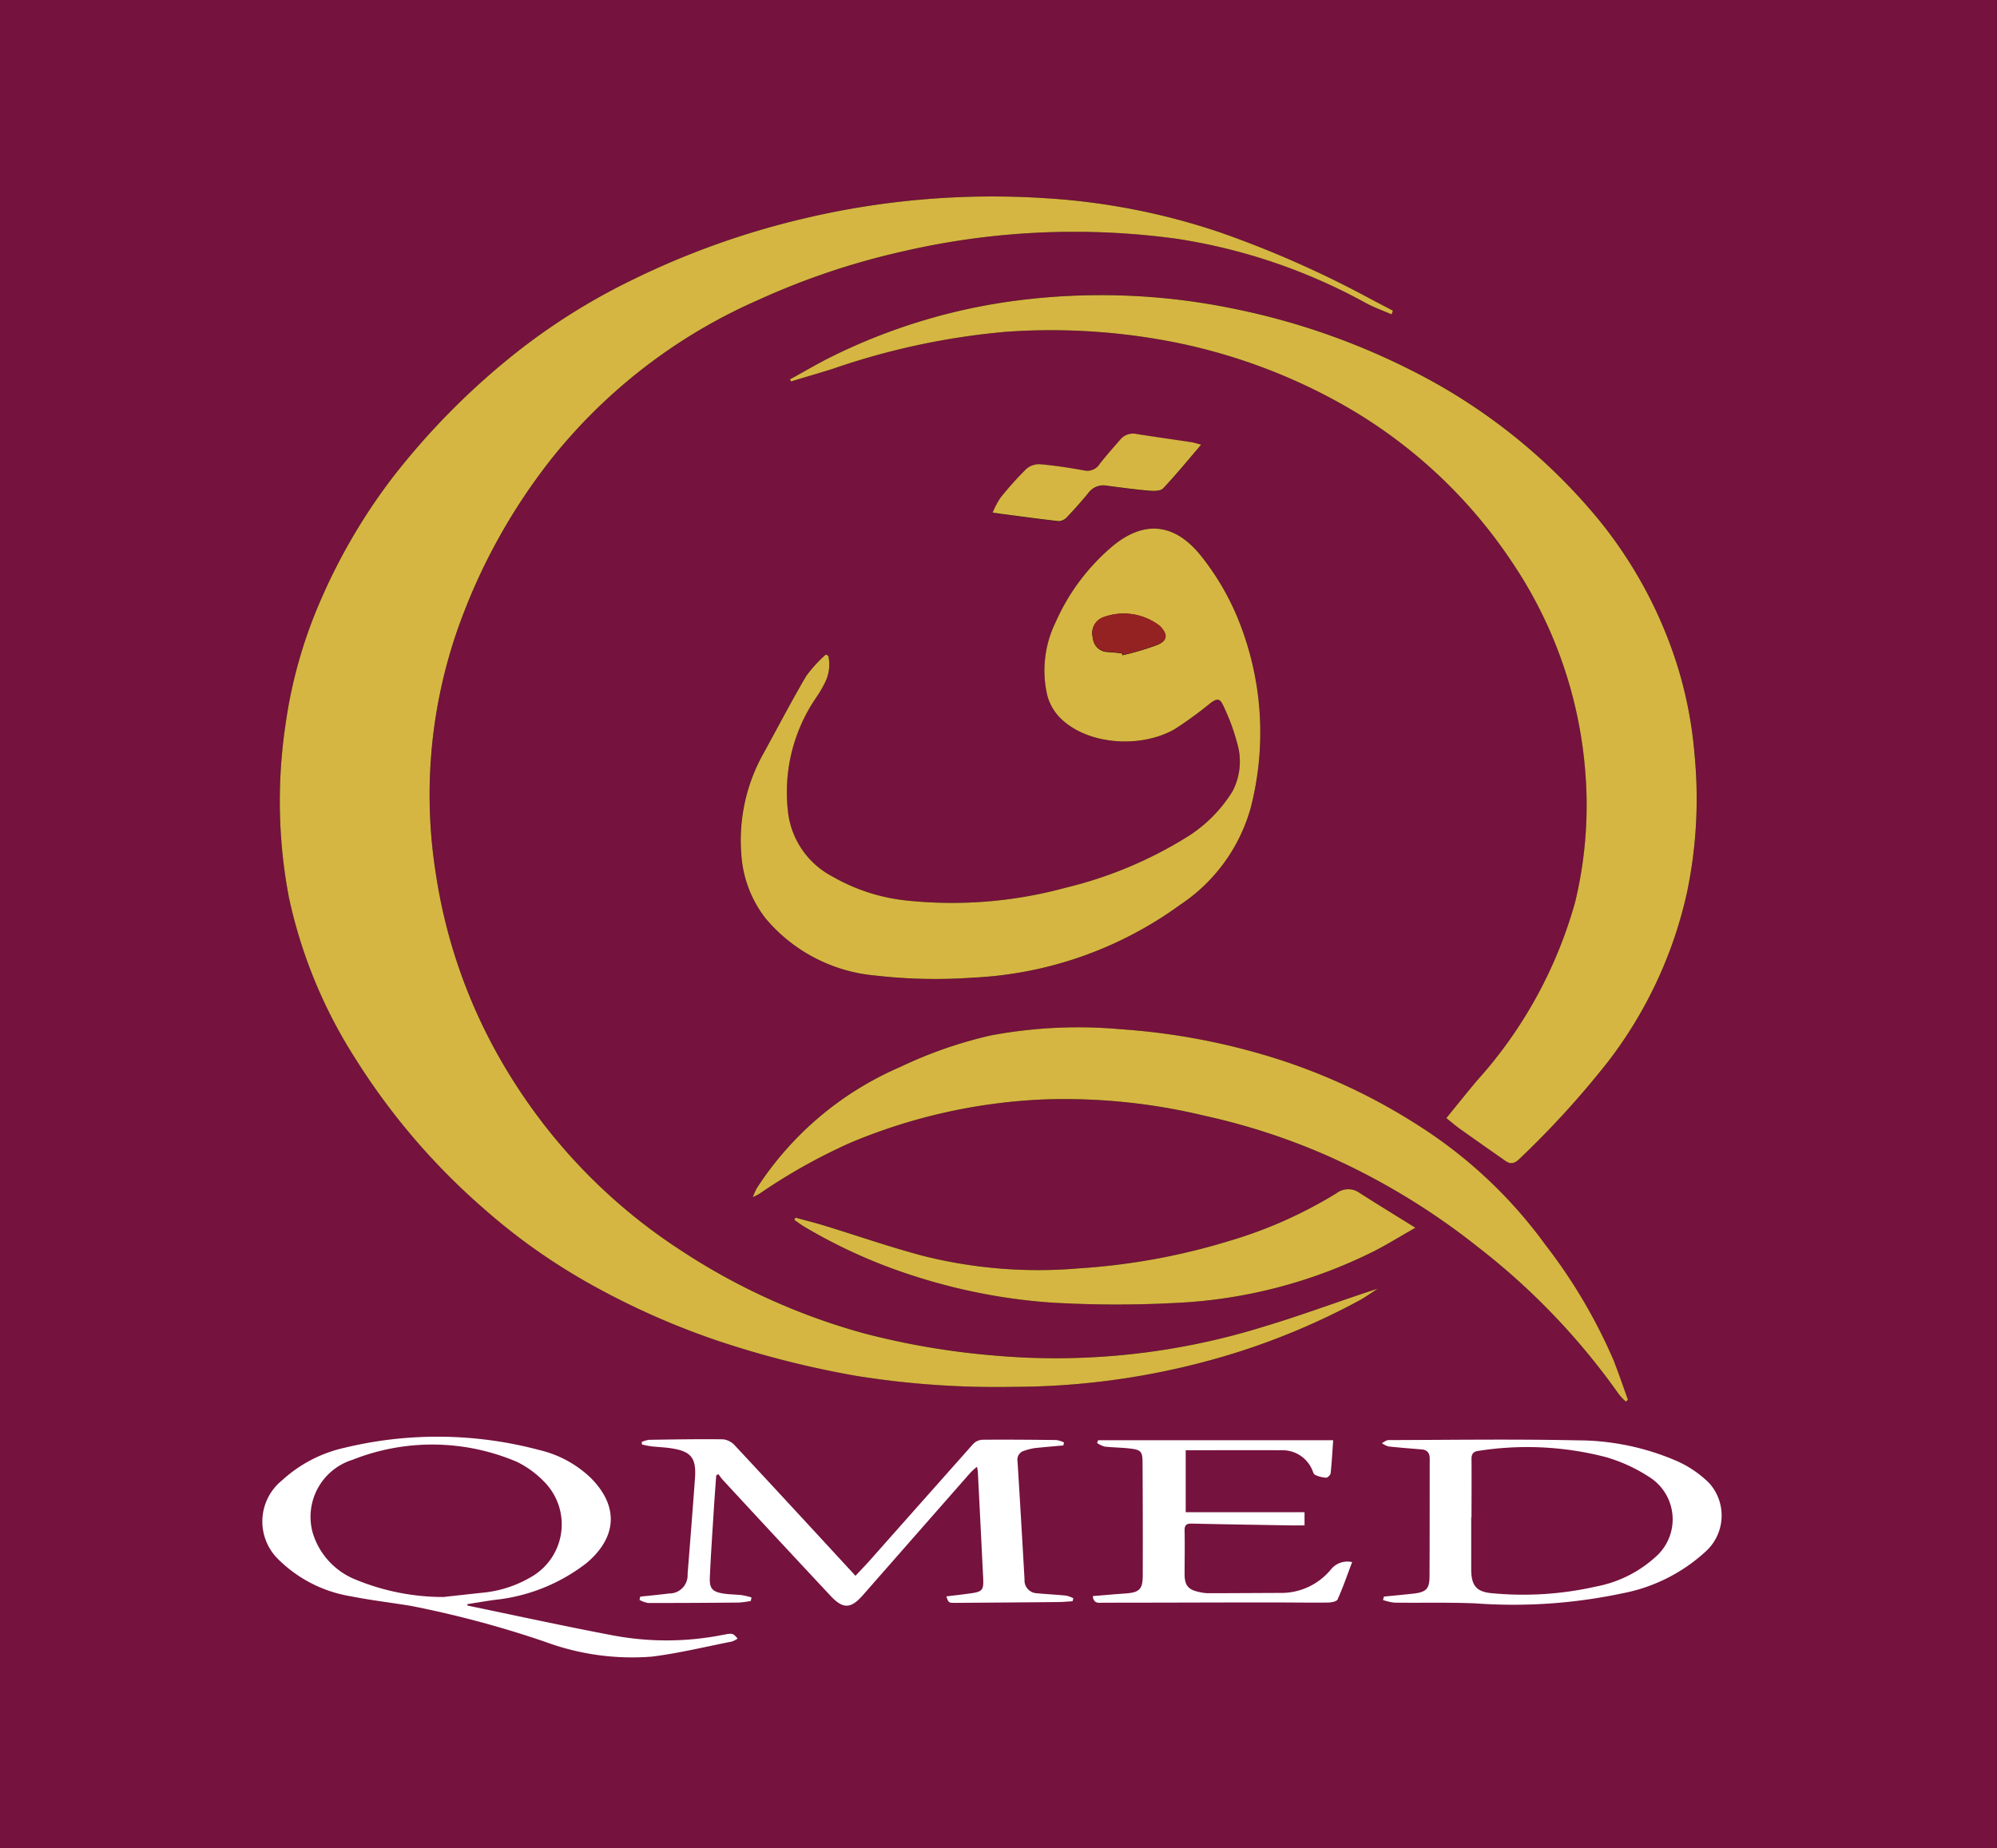 <?xml version="1.0"?>
<svg xmlns="http://www.w3.org/2000/svg" xmlns:xlink="http://www.w3.org/1999/xlink" width="121" height="112" viewBox="0 0 121 112">
  <defs>
    <clipPath id="clip-path">
      <rect id="Rectangle_1" data-name="Rectangle 1" width="4.43" height="2.527" fill="#75123e"/>
    </clipPath>
  </defs>
  <g id="Group_1" data-name="Group 1" transform="translate(-706 -201)">
    <g id="Group_5" data-name="Group 5" transform="translate(706 201)">
      <rect id="Rectangle_1-2" data-name="Rectangle 1" width="121" height="112" fill="#75123e"/>
      <g id="Group_1-2" data-name="Group 1" transform="translate(15.89 11.908)">
        <path id="Path_1" data-name="Path 1" d="M77.939,7.122l.083-.224-1.281-.671a62.653,62.653,0,0,0-9.209-4.079A40.677,40.677,0,0,0,56.916.079,49.49,49.49,0,0,0,42.189,1.347,48.845,48.845,0,0,0,32,5,38.341,38.341,0,0,0,24.79,9.528a44.388,44.388,0,0,0-7.357,7.447,35.415,35.415,0,0,0-4.361,7.419,28.694,28.694,0,0,0-2.157,7.65,31.25,31.25,0,0,0,.209,10.4A29.569,29.569,0,0,0,15.075,52.1a40.789,40.789,0,0,0,7.863,9.216,36.94,36.94,0,0,0,6.138,4.394,46.117,46.117,0,0,0,8.081,3.629,57.68,57.68,0,0,0,8.353,2.113,53.518,53.518,0,0,0,9.552.665,45.417,45.417,0,0,0,13.459-2.072,42.52,42.52,0,0,0,7.422-3.138c.405-.218.779-.493,1.168-.742-2.3.74-4.533,1.589-6.817,2.274a42.439,42.439,0,0,1-16.6,1.765,45.9,45.9,0,0,1-7.7-1.324A38.948,38.948,0,0,1,34.83,63.82,33.722,33.722,0,0,1,24.549,53.291a32.306,32.306,0,0,1-4.5-12.175,30.49,30.49,0,0,1,1.2-14.6A35.87,35.87,0,0,1,27.03,15.888,32.9,32.9,0,0,1,39.591,6.24a44.6,44.6,0,0,1,8.732-2.934,45.992,45.992,0,0,1,16.544-.773,34.512,34.512,0,0,1,11.54,3.915c.491.262,1.02.45,1.531.673M41.486,11.062l.059.124c.834-.251,1.668-.494,2.5-.755A43.735,43.735,0,0,1,54.575,8.177a38.576,38.576,0,0,1,9.7.539,34.514,34.514,0,0,1,10.5,3.767,30.071,30.071,0,0,1,10.463,9.656A26.424,26.424,0,0,1,89.7,35.111a25,25,0,0,1-.632,7.617,26.943,26.943,0,0,1-5.979,10.864c-.61.731-1.2,1.474-1.83,2.239.32.255.572.474.842.667q1.373.978,2.757,1.939c.318.221.566.13.837-.14a55.27,55.27,0,0,0,5.363-5.886,26.032,26.032,0,0,0,4.792-10.29,27.792,27.792,0,0,0,.445-8.382,24.794,24.794,0,0,0-1.311-6.157,26.671,26.671,0,0,0-4.492-8.011A35.107,35.107,0,0,0,79,10.442,42.369,42.369,0,0,0,68.394,6.78a39.847,39.847,0,0,0-13.156-.5A35.505,35.505,0,0,0,44.075,9.652c-.882.433-1.73.938-2.593,1.41m2.33,16.763-.155-.095a8.326,8.326,0,0,0-1.192,1.306c-.894,1.519-1.708,3.086-2.557,4.633a10.757,10.757,0,0,0-1.373,6.213,7.048,7.048,0,0,0,1.483,3.853A9.809,9.809,0,0,0,46.711,47.2a31.625,31.625,0,0,0,5.839.124A23.166,23.166,0,0,0,65.134,42.9a10.392,10.392,0,0,0,4.275-5.879,18.246,18.246,0,0,0-.584-10.97,15.545,15.545,0,0,0-2.36-4.211c-1.646-2.114-3.579-2.306-5.593-.531a12.781,12.781,0,0,0-3.29,4.478,6.665,6.665,0,0,0-.5,4.427,3.091,3.091,0,0,0,.747,1.33c1.635,1.682,4.905,1.9,6.97.719a23.432,23.432,0,0,0,2.154-1.571c.442-.325.6-.307.822.213a12.365,12.365,0,0,1,.8,2.171,3.886,3.886,0,0,1-.269,2.945A8.526,8.526,0,0,1,65.6,38.762a25,25,0,0,1-7.412,3.109,26.178,26.178,0,0,1-9.645.773,11.311,11.311,0,0,1-4.473-1.45,5.074,5.074,0,0,1-2.687-3.774A10.147,10.147,0,0,1,43.034,30.4a7.442,7.442,0,0,0,.591-1,2.454,2.454,0,0,0,.189-1.578M92.132,73.017l.119-.1c-.3-.817-.571-1.642-.891-2.449A32.407,32.407,0,0,0,87.233,63.5a28.146,28.146,0,0,0-7.547-7.127A36.249,36.249,0,0,0,70.184,52a40.493,40.493,0,0,0-8.626-1.549,28.774,28.774,0,0,0-7.939.378,26.347,26.347,0,0,0-5.464,1.907,19.541,19.541,0,0,0-8.689,7.35,4.861,4.861,0,0,0-.245.546c.231-.119.322-.154.4-.207a34.748,34.748,0,0,1,5.486-3.08,33.881,33.881,0,0,1,11.8-2.642,36.2,36.2,0,0,1,9.7.993,39.58,39.58,0,0,1,7.329,2.371,42.127,42.127,0,0,1,9.212,5.567,41.624,41.624,0,0,1,8.552,8.933,4.032,4.032,0,0,0,.424.449M41.811,61.862l-.062.143c.2.137.392.286.6.408a32.032,32.032,0,0,0,6.893,3.065A35.116,35.116,0,0,0,57.146,67a66.537,66.537,0,0,0,7.661.035,29.879,29.879,0,0,0,12.024-3.115c.831-.418,1.623-.914,2.553-1.444-1.227-.763-2.313-1.424-3.382-2.11a1.17,1.17,0,0,0-1.4.019,26.942,26.942,0,0,1-6.432,2.871,39.727,39.727,0,0,1-9.16,1.68,28.668,28.668,0,0,1-9.411-.744c-2.03-.536-4.017-1.231-6.026-1.845-.582-.178-1.174-.325-1.761-.486M66.4,15.034c-.238-.062-.4-.123-.576-.149-1.112-.169-2.228-.323-3.34-.5a1.007,1.007,0,0,0-.993.348c-.416.484-.844.959-1.236,1.461a.878.878,0,0,1-.945.4c-.876-.159-1.759-.3-2.645-.374a1.206,1.206,0,0,0-.851.273,20.4,20.4,0,0,0-1.579,1.762,5.286,5.286,0,0,0-.472.9c1.421.186,2.717.367,4.016.512a.739.739,0,0,0,.5-.254c.452-.475.891-.963,1.3-1.472a1.125,1.125,0,0,1,1.112-.422c.85.108,1.7.225,2.553.3.284.024.69.03.85-.137.783-.824,1.5-1.708,2.3-2.641" transform="translate(-9.512 0.022)"/>
        <g id="Group_3" data-name="Group 3" transform="translate(1.065 0)">
          <path id="Path_2" data-name="Path 2" d="M77.939,7.122c-.512-.222-1.041-.412-1.532-.673A34.51,34.51,0,0,0,64.869,2.533a45.989,45.989,0,0,0-16.546.773A44.6,44.6,0,0,0,39.589,6.24a32.907,32.907,0,0,0-12.562,9.648,35.867,35.867,0,0,0-5.781,10.629,30.489,30.489,0,0,0-1.2,14.6,32.306,32.306,0,0,0,4.5,12.172A33.72,33.72,0,0,0,34.829,63.818a38.951,38.951,0,0,0,11.162,5.064,45.89,45.89,0,0,0,7.7,1.324,42.44,42.44,0,0,0,16.6-1.765c2.284-.685,4.518-1.534,6.817-2.274-.388.249-.763.524-1.168.742a42.519,42.519,0,0,1-7.422,3.138,45.418,45.418,0,0,1-13.46,2.072,53.518,53.518,0,0,1-9.552-.665,57.688,57.688,0,0,1-8.353-2.113,46.12,46.12,0,0,1-8.081-3.629,36.94,36.94,0,0,1-6.138-4.394A40.792,40.792,0,0,1,15.075,52.1a29.567,29.567,0,0,1-3.951-9.662,31.252,31.252,0,0,1-.209-10.4A28.7,28.7,0,0,1,13.072,24.4a35.419,35.419,0,0,1,4.36-7.42A44.384,44.384,0,0,1,24.79,9.527,38.342,38.342,0,0,1,32,5,48.845,48.845,0,0,1,42.189,1.347,49.489,49.489,0,0,1,56.916.079,40.677,40.677,0,0,1,67.533,2.148a62.651,62.651,0,0,1,9.209,4.079l1.281.671-.083.224" transform="translate(-10.578 0.022)" fill="#d5b642"/>
          <path id="Path_3" data-name="Path 3" d="M316.505,64.193c.863-.472,1.71-.977,2.593-1.41a35.5,35.5,0,0,1,11.162-3.369,39.846,39.846,0,0,1,13.156.5,42.369,42.369,0,0,1,10.606,3.663A35.106,35.106,0,0,1,365.511,72.7,26.666,26.666,0,0,1,370,80.714a24.8,24.8,0,0,1,1.311,6.157,27.8,27.8,0,0,1-.444,8.382,26.033,26.033,0,0,1-4.792,10.29,55.258,55.258,0,0,1-5.363,5.886c-.271.27-.52.361-.837.14q-1.383-.963-2.757-1.939c-.271-.193-.522-.412-.842-.667.624-.765,1.22-1.509,1.829-2.239a26.955,26.955,0,0,0,5.979-10.864,25,25,0,0,0,.632-7.617,26.425,26.425,0,0,0-4.458-12.972A30.071,30.071,0,0,0,349.8,65.615a34.518,34.518,0,0,0-10.5-3.767,38.576,38.576,0,0,0-9.7-.539,43.754,43.754,0,0,0-10.531,2.255c-.831.26-1.668.5-2.5.755l-.059-.124" transform="translate(-285.597 -53.109)" fill="#d5b642"/>
          <path id="Path_4" data-name="Path 4" d="M292.273,206.9a2.453,2.453,0,0,1-.189,1.578,7.441,7.441,0,0,1-.591,1,10.146,10.146,0,0,0-1.647,7.018,5.075,5.075,0,0,0,2.686,3.774A11.31,11.31,0,0,0,297,221.717a26.178,26.178,0,0,0,9.645-.773,25,25,0,0,0,7.411-3.109,8.526,8.526,0,0,0,2.707-2.741,3.885,3.885,0,0,0,.269-2.945,12.364,12.364,0,0,0-.8-2.171c-.222-.519-.381-.538-.822-.213a23.431,23.431,0,0,1-2.156,1.571c-2.066,1.181-5.335.963-6.97-.719a3.091,3.091,0,0,1-.747-1.33,6.665,6.665,0,0,1,.5-4.424,12.783,12.783,0,0,1,3.29-4.478c2.014-1.776,3.947-1.584,5.593.531a15.544,15.544,0,0,1,2.36,4.211,18.245,18.245,0,0,1,.584,10.97,10.4,10.4,0,0,1-4.275,5.879,23.165,23.165,0,0,1-12.584,4.418,31.606,31.606,0,0,1-5.839-.124,9.809,9.809,0,0,1-6.692-3.462A7.047,7.047,0,0,1,287,218.957a10.757,10.757,0,0,1,1.373-6.213c.848-1.546,1.663-3.113,2.557-4.633a8.333,8.333,0,0,1,1.192-1.306l.155.095m17.771-.164.04.119a16.123,16.123,0,0,0,2.135-.634c.619-.274.615-.633.138-1.131a3.562,3.562,0,0,0-3.5-.508,1.024,1.024,0,0,0-.559,1.221.914.914,0,0,0,.9.856c.284.019.567.05.85.076" transform="translate(-259.036 -179.051)" fill="#d5b642"/>
          <path id="Path_5" data-name="Path 5" d="M347.013,521.122a4.029,4.029,0,0,1-.424-.449,41.623,41.623,0,0,0-8.553-8.932,42.127,42.127,0,0,0-9.212-5.567A39.578,39.578,0,0,0,321.5,503.8a36.2,36.2,0,0,0-9.705-.993,33.881,33.881,0,0,0-11.8,2.642,34.747,34.747,0,0,0-5.484,3.081c-.079.053-.17.089-.4.207a4.845,4.845,0,0,1,.245-.546,19.54,19.54,0,0,1,8.692-7.35,26.34,26.34,0,0,1,5.464-1.907,28.773,28.773,0,0,1,7.939-.378,40.5,40.5,0,0,1,8.626,1.549,36.253,36.253,0,0,1,9.5,4.366,28.147,28.147,0,0,1,7.547,7.127,32.4,32.4,0,0,1,4.127,6.969c.318.807.6,1.632.891,2.449l-.119.1" transform="translate(-265.459 -448.085)" fill="#d5b642"/>
          <path id="Path_6" data-name="Path 6" d="M319.178,597.21c.588.161,1.179.308,1.761.486,2.009.615,4,1.311,6.026,1.845a28.668,28.668,0,0,0,9.411.744,39.724,39.724,0,0,0,9.16-1.68,26.942,26.942,0,0,0,6.432-2.872,1.17,1.17,0,0,1,1.4-.019c1.069.686,2.155,1.347,3.382,2.111-.93.529-1.722,1.026-2.553,1.444a29.879,29.879,0,0,1-12.024,3.115,66.543,66.543,0,0,1-7.661-.035,35.11,35.11,0,0,1-7.9-1.524,32.036,32.036,0,0,1-6.893-3.065c-.209-.122-.4-.272-.6-.408l.062-.143" transform="translate(-287.944 -535.326)" fill="#d5b642"/>
          <path id="Path_7" data-name="Path 7" d="M450.631,143c-.8.932-1.519,1.817-2.3,2.641-.159.168-.566.161-.85.137-.853-.073-1.7-.189-2.553-.3a1.125,1.125,0,0,0-1.112.422c-.412.509-.852,1-1.3,1.472a.739.739,0,0,1-.5.254c-1.3-.145-2.595-.326-4.016-.512a5.281,5.281,0,0,1,.472-.9,20.4,20.4,0,0,1,1.579-1.762,1.206,1.206,0,0,1,.851-.274c.886.079,1.769.215,2.645.374a.878.878,0,0,0,.945-.4c.393-.5.82-.978,1.236-1.461a1.007,1.007,0,0,1,.993-.348c1.112.176,2.227.33,3.34.5.172.026.339.087.576.149" transform="translate(-394.813 -127.949)" fill="#d5b642"/>
        </g>
        <g id="Group_4" data-name="Group 4" transform="translate(0 75.161)">
          <path id="Path_8" data-name="Path 8" d="M233.008,755.286a5.562,5.562,0,0,1-.725.1q-2.751.027-5.5.026a1.7,1.7,0,0,1-.522-.186l.046-.2c.58-.062,1.161-.115,1.739-.19a1.106,1.106,0,0,0,1.128-1.177q.232-2.891.447-5.784c.093-1.265-.232-1.664-1.486-1.846-.382-.056-.77-.068-1.154-.112-.191-.022-.379-.07-.569-.107l-.019-.155a1.705,1.705,0,0,1,.444-.132c1.5-.023,3-.05,4.493-.03a1.136,1.136,0,0,1,.707.371c2.431,2.607,4.846,5.229,7.309,7.9.294-.314.57-.6.831-.89q3.148-3.551,6.3-7.1a.839.839,0,0,1,.552-.256c1.5-.013,3,0,4.494.018a1.632,1.632,0,0,1,.459.149l-.04.178c-.577.052-1.154.1-1.73.161a3.468,3.468,0,0,0-.632.159.56.56,0,0,0-.414.653q.222,3.575.423,7.153a.781.781,0,0,0,.765.834c.585.057,1.172.083,1.757.142a1.824,1.824,0,0,1,.437.162l-.05.18c-.3.017-.593.046-.889.048q-3.1.029-6.209.049c-.413,0-.413,0-.548-.392.489-.06.967-.113,1.443-.18.746-.1.824-.2.788-.933q-.159-3.226-.323-6.452c0-.062-.021-.124-.051-.292a4.939,4.939,0,0,0-.389.35q-3.265,3.714-6.525,7.433c-.728.83-1.2.854-1.959.04q-3.274-3.5-6.527-7.025c-.1-.106-.178-.231-.265-.347l-.136.068c-.051.727-.106,1.455-.152,2.183-.083,1.326-.174,2.652-.234,3.979-.032.7.147.9.843,1.007.365.055.737.051,1.1.094a4.916,4.916,0,0,1,.581.138l-.04.205" transform="translate(-203.402 -745.332)" fill="#fff"/>
          <path id="Path_9" data-name="Path 9" d="M12.447,754.173c2.943.608,5.879,1.254,8.832,1.811a17.536,17.536,0,0,0,6.572-.025c.655-.125.654-.131.955.212a1.4,1.4,0,0,1-.342.179c-1.614.318-3.218.71-4.846.914a15.159,15.159,0,0,1-6.444-.885,62.084,62.084,0,0,0-8.159-2.188c-1.208-.2-2.428-.34-3.628-.579a8.1,8.1,0,0,1-4.456-2.287,3.2,3.2,0,0,1,.278-4.748,8.215,8.215,0,0,1,3.754-1.963,23.952,23.952,0,0,1,11.828.131,6.728,6.728,0,0,1,3.116,1.689c1.772,1.781,1.532,3.665-.27,5.172a10.911,10.911,0,0,1-5.6,2.226c-.539.079-1.077.168-1.615.253l.021.087m-1.472-.519c.773-.085,1.625-.181,2.477-.271a7.08,7.08,0,0,0,2.847-.945,3.669,3.669,0,0,0,.908-5.645,5.968,5.968,0,0,0-1.75-1.322,13.084,13.084,0,0,0-9.983-.133,3.62,3.62,0,0,0-2.42,4.39,4.43,4.43,0,0,0,2.585,2.86,13.932,13.932,0,0,0,5.336,1.065" transform="translate(-0.002 -743.935)" fill="#fff"/>
          <path id="Path_10" data-name="Path 10" d="M671.63,755.212c.6-.06,1.2-.115,1.8-.182.749-.084.966-.283.97-1.007.015-2.389.006-4.778.013-7.167,0-.348-.144-.536-.493-.565-.669-.056-1.339-.105-2.006-.18a1.329,1.329,0,0,1-.4-.2c.133-.064.266-.185.4-.185,3.818-.01,7.637-.067,11.453.016a15.172,15.172,0,0,1,5.894,1.2,6.55,6.55,0,0,1,2.074,1.378,2.94,2.94,0,0,1-.182,4.14,10.289,10.289,0,0,1-5.06,2.552,31.83,31.83,0,0,1-8.925.609c-1.629-.066-3.262-.021-4.893-.043a3.248,3.248,0,0,1-.69-.159l.049-.205m5.313-4.8h-.02c0,1.043,0,2.087,0,3.13,0,1.018.318,1.4,1.341,1.47a19.942,19.942,0,0,0,6.216-.411,7.4,7.4,0,0,0,3.684-1.861,3.025,3.025,0,0,0-.335-4.7,9.73,9.73,0,0,0-2.765-1.289,19,19,0,0,0-7.706-.373c-.313.04-.421.193-.418.5.012,1.178,0,2.356,0,3.535" transform="translate(-603.675 -745.519)" fill="#fff"/>
          <path id="Path_11" data-name="Path 11" d="M513.908,753.412c-.3.782-.556,1.542-.886,2.271-.06.132-.4.188-.614.189-1.178.012-2.356-.01-3.535-.008-3.349,0-6.7.016-10.05.016-.247,0-.586.09-.631-.4.681-.056,1.328-.115,1.976-.159.834-.058,1.047-.249,1.049-1.076q.011-3.434-.012-6.868c0-.65-.1-.763-.739-.839-.516-.062-1.041-.061-1.558-.119a1.582,1.582,0,0,1-.459-.219l.063-.168h14.244c-.047.668-.083,1.333-.153,2-.011.1-.18.276-.27.272a1.789,1.789,0,0,1-.678-.174c-.1-.046-.129-.226-.191-.346a1.947,1.947,0,0,0-1.821-1.143c-1.917-.012-3.835,0-5.823,0v3.755h7.2v.8c-.278,0-.543,0-.808,0-2-.034-4.005-.064-6.008-.109-.318-.007-.458.065-.451.414.018.892,0,1.784,0,2.676.007.67.233.925.9,1.059a2.546,2.546,0,0,0,.5.069c1.464,0,2.928-.012,4.393-.017a3.89,3.89,0,0,0,3.092-1.447,1.278,1.278,0,0,1,1.267-.42" transform="translate(-447.867 -745.818)" fill="#fff"/>
        </g>
        <g id="Group_2" data-name="Group 2" transform="translate(50.307 25.264)">
          <g id="Group_1-3" data-name="Group 1" clip-path="url(#clip-path)">
            <path id="Path_12" data-name="Path 12" d="M1.756,2.406c-.283-.026-.566-.056-.85-.076a.914.914,0,0,1-.9-.856A1.024,1.024,0,0,1,.569.254a3.562,3.562,0,0,1,3.5.508c.477.5.481.857-.138,1.131A16.128,16.128,0,0,1,1.8,2.526l-.04-.119" transform="translate(0.019 0)" fill="#942222"/>
          </g>
        </g>
      </g>
    </g>
  </g>
</svg>
